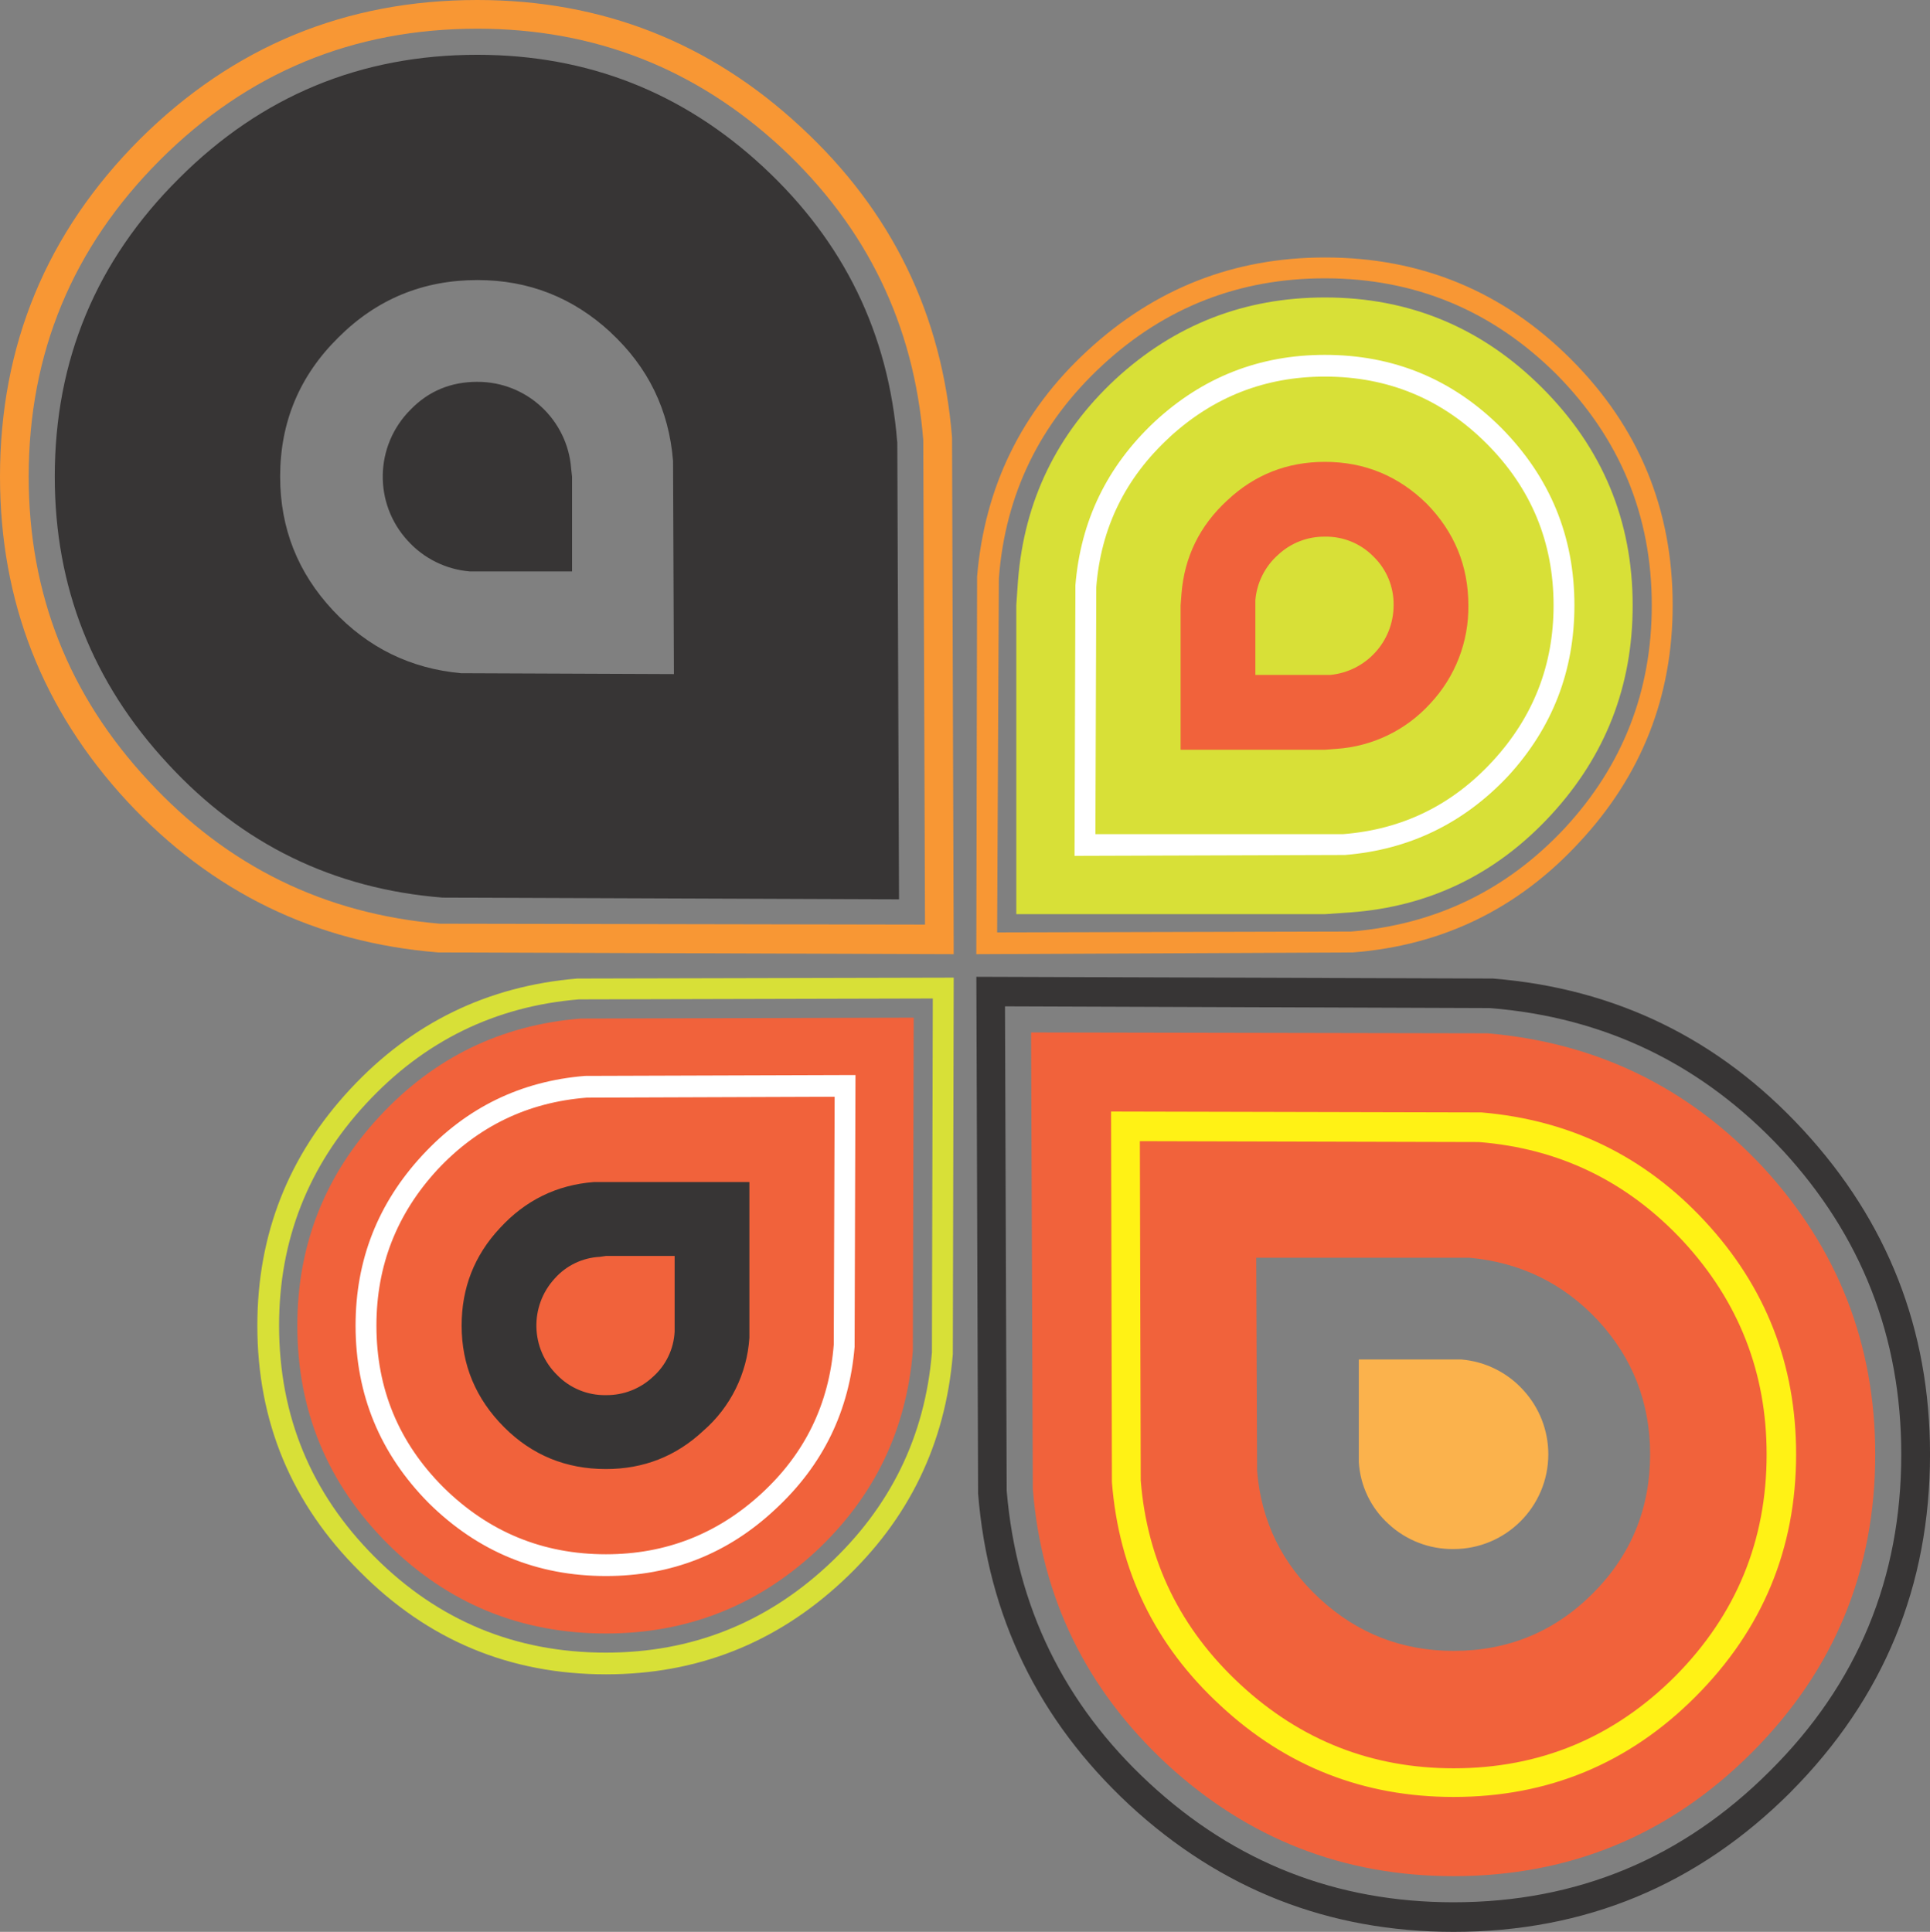 <?xml version="1.0" encoding="iso-8859-1"?>
<!-- Generator: Adobe Illustrator 20.1.0, SVG Export Plug-In . SVG Version: 6.00 Build 0)  -->
<svg version="1.0" id="Layer_1" xmlns="http://www.w3.org/2000/svg" xmlns:xlink="http://www.w3.org/1999/xlink" x="0px" y="0px"
	 viewBox="0 0 924.42 925.45" enable-background="new 0 0 924.42 925.45" xml:space="preserve">
<rect x="0" y="0" width="924.42" height="925.45" fill="#808080" stroke="none"/>
<title>circles_0046</title>
<path fill="#F1623B" d="M844.47,559.19c-35.813-38.333-79.813-59.723-132-64.17l-218.61-0.42l0.83,218.76
	c4.167,51.947,25.543,95.837,64.13,131.67c38.867,35.833,84.67,53.75,137.41,53.75c55.8,0,103.41-19.723,142.83-59.17
	c39.42-39.447,59.13-87.087,59.13-142.92C898.19,643.91,880.283,598.077,844.47,559.19 M703.73,602.52
	c24.427,2.22,44.97,12.22,61.63,30c16.667,18.053,25,39.443,25,64.17c0,26.113-9.16,48.337-27.48,66.67
	c-18.32,18.333-40.53,27.5-66.63,27.5c-24.707,0-46.083-8.333-64.13-25c-18.047-16.667-28.047-37.083-30-61.25l-0.42-102.09h102
	H703.73z"/>
<path fill="#FBB24C" d="M729.55,665.86c-7.656-8.418-18.212-13.63-29.55-14.59h-49.16v49.17c0.679,11.324,5.761,21.934,14.16,29.56
	c8.469,7.894,19.654,12.221,31.23,12.08c25.079-0.021,45.393-20.37,45.371-45.449C741.591,685.225,737.289,674.239,729.55,665.86z"
	/>
<path fill="#FFFFFF" d="M339.79,107.92c-31.373-29.167-68.433-43.75-111.18-43.75c-45.247,0-83.973,16.11-116.18,48.33
	c-31.927,31.947-47.89,70.56-47.89,115.84c0,43.06,14.573,80.283,43.72,111.67c28.873,31.113,64.407,48.477,106.6,52.09l177.81,0.42
	L391.84,215c-3.333-42.5-20.683-78.197-52.05-107.09 M228.61,78.34c39.14,0,73.14,13.333,102,40
	c28.593,26.393,44.417,59.033,47.47,97.92l0.42,162.51l-162.4-0.42c-38.587-3.053-71.207-19.027-97.86-47.92
	s-39.987-62.923-40-102.09c0-41.393,14.713-76.81,44.14-106.25C151.833,92.923,187.243,78.34,228.61,78.34z"/>
<path fill="#F89734" d="M456,209.59c-4.72-58.893-28.87-108.48-72.45-148.76C339.937,20.277,288.29,0,228.61,0
	C165.59,0,111.72,22.223,67,66.67C22.333,111.39,0,165.28,0,228.34c0,59.727,20.267,111.533,60.8,155.42
	c40.533,43.613,90.223,67.78,149.07,72.5l246.93,0.84L456,209.59 M374.35,70.84c40.807,38.06,63.43,84.727,67.87,140l0.83,232.09
	l-232.36-0.42c-55.247-4.72-101.747-27.5-139.5-68.34c-38.3-41.107-57.45-89.717-57.45-145.83c0-59.167,20.96-109.723,62.88-151.67
	s92.587-62.92,152-62.92C284.687,13.75,333.263,32.78,374.35,70.84z"/>
<path fill="#373535" d="M429.73,211.67c-4.16-51.947-25.533-95.837-64.12-131.67s-84.253-53.75-137-53.75
	c-55.8,0-103.41,19.723-142.83,59.17c-39.7,39.447-59.55,87.087-59.55,142.92c0,52.78,18.043,98.613,54.13,137.5
	C115.9,404.46,159.78,425.847,212,430l218.61,0.83l-0.83-219.17 M292.37,159.16c18.047,16.667,28.047,37.223,30,61.67l0.42,102.09
	l-102-0.42c-24.153-2.22-44.557-12.22-61.21-30c-16.933-18.053-25.4-39.443-25.4-64.17c0-26.113,9.3-48.337,27.9-66.67
	c18.32-18.333,40.53-27.5,66.63-27.5c24.427,0,45.663,8.333,63.71,25 M228.71,182.91c-12.767,0-23.453,4.443-32.06,13.33
	c-17.269,17.225-17.821,45.023-1.25,62.92c7.66,8.417,18.22,13.625,29.56,14.58H274v-45.4l-0.42-3.75
	c-1.718-23.546-21.362-41.748-44.97-41.67L228.71,182.91z"/>
<path fill="#F1623B" d="M437.64,487.52l-159.48,0.42c-38,3.053-70.063,18.61-96.19,46.67c-26.373,28.327-39.56,61.79-39.56,100.39
	c0,40.833,14.437,75.697,43.31,104.59c28.853,28.627,63.693,42.94,104.52,42.94c38.587,0,72.037-13.057,100.35-39.17
	c28.04-26.113,43.587-58.197,46.64-96.25L437.64,487.52z"/>
<path fill="#FFFFFF" d="M409.33,645l0.42-130l-129.5,0.42c-30.813,2.5-56.77,15.14-77.87,37.92
	C181,576.407,170.31,603.627,170.31,635c0,33.06,11.667,61.393,35,85c23.593,23.333,51.91,35,84.95,35
	c31.367,0,58.433-10.693,81.2-32.08c22.767-21.113,35.397-47.087,37.89-77.92 M399.77,525.41l-0.42,118.75
	c-2.22,28.333-13.74,52.083-34.56,71.25c-21.1,19.447-45.947,29.17-74.54,29.17c-30.26,0-56.217-10.693-77.87-32.08
	c-21.387-21.373-32.08-47.207-32.08-77.5c0-28.613,9.717-53.477,29.15-74.59c19.433-20.833,43.307-32.36,71.62-34.58L399.77,525.41z
	"/>
<path fill="#D8E037" d="M167.81,521.69c-29.7,31.94-44.55,69.71-44.55,113.31c0,46.113,16.38,85.42,49.14,117.92
	c32.48,32.78,71.76,49.17,117.84,49.17c43.587,0,81.34-14.86,113.26-44.58c31.667-29.433,49.293-65.68,52.88-108.74l0.42-180.42
	l-180.3,0.42C233.5,472.377,197.27,490.017,167.81,521.69 M133.67,635c0-40.833,13.88-76.25,41.64-106.25s61.76-46.667,102-50
	l169.48-0.42l-0.42,169.59c-3.333,40.28-20,74.31-50,102.09s-65.377,41.677-106.13,41.69c-43.333,0-80.253-15.277-110.76-45.83
	S133.703,678.36,133.67,635z"/>
<path fill="#373535" d="M358.94,640.86v-74.59h-74.53c-17.767,1.387-32.767,8.747-45,22.08c-12.2,13.06-18.3,28.61-18.3,46.65
	c0,18.887,6.8,35.137,20.4,48.75c13.333,13.333,29.573,20,48.72,20c18.047,0,33.593-6.11,46.64-18.33
	c13.014-11.317,20.961-27.369,22.07-44.58 M323.13,601.67v36.25c-0.414,8.33-4.166,16.141-10.41,21.67
	c-6.082,5.716-14.144,8.853-22.49,8.75c-8.763,0.164-17.203-3.303-23.32-9.58c-12.823-12.556-13.376-33.019-1.25-46.25
	c5.522-6.242,13.326-9.998,21.65-10.42l2.91-0.42h32.9H323.13z"/>
<path fill="#FFF215" d="M816.57,585c-28.873-31.113-64.54-48.477-107-52.09l-177.39-0.42l0.4,177.51
	c3.333,42.5,20.683,78.197,52.05,107.09c31.367,29.167,68.567,43.75,111.6,43.75c45.247,0,83.833-15.973,115.76-47.92
	c32.2-32.22,48.3-70.97,48.3-116.25C860.29,653.61,845.717,616.387,816.57,585 M708.31,547.1c38.587,3.053,71.207,18.887,97.86,47.5
	c26.667,28.887,40,62.917,40,102.09c0,41.393-14.573,76.81-43.72,106.25c-29.427,29.447-64.82,44.17-106.18,44.17
	c-39.14,0-73.14-13.333-102-40c-28.86-26.667-44.823-59.307-47.89-97.92l-0.42-162.51L708.31,547.1z"/>
<path fill="#373535" d="M857.8,858.36c44.42-44.727,66.63-98.617,66.63-161.67c0-59.727-20.267-111.533-60.8-155.42
	c-40.253-43.613-89.797-67.78-148.63-72.5l-247.35-0.83l0.83,247.51c4.72,58.893,28.87,108.617,72.45,149.17
	c43.86,40.56,95.633,60.84,155.32,60.84c63.013,0,116.87-22.363,161.57-67.09 M853.66,550.86c38,41.113,57,89.727,57,145.84
	c0,59.447-20.96,110.003-62.88,151.67c-41.92,41.947-92.443,62.92-151.57,62.92c-56.073,0-104.653-19.03-145.74-57.09
	c-40.807-37.78-63.57-84.447-68.29-140l-0.81-232.1l232.36,0.83c55.24,4.447,101.873,27.087,139.9,67.92L853.66,550.86z"/>
<path fill="#D8E037" d="M646.68,437.1c38-2.78,70.063-18.337,96.19-46.67C768.997,362.097,782.04,328.62,782,290
	c0-40.56-14.437-75.283-43.31-104.17c-28.873-28.887-63.57-43.33-104.09-43.33c-38.587,0-72.037,13.057-100.35,39.17
	c-28.04,26.113-43.587,58.197-46.64,96.25L486.78,290v147.93H634.6L646.68,437.1z"/>
<path fill="#FFFFFF" d="M634.6,170c-31.367,0-58.573,10.693-81.62,32.08c-22.767,21.387-35.397,47.5-37.89,78.34L514.68,410
	l129.5-0.42c30.813-2.5,56.907-15.14,78.28-37.92c21.1-23.04,31.65-50.26,31.65-81.66c0-33.06-11.667-61.393-35-85
	c-23.333-23.333-51.51-35-84.53-35 M560.04,209.58c21.1-19.447,45.947-29.17,74.54-29.17c30.26,0,56.077,10.693,77.45,32.08
	c21.373,21.387,32.07,47.223,32.09,77.51c0,28.613-9.717,53.477-29.15,74.59s-43.307,32.78-71.62,35H524.67l0.42-118.34
	c2.22-28.327,13.88-52.213,34.98-71.66L560.04,209.58z"/>
<path fill="#F89734" d="M634.6,123.34c-43.587,0-81.48,14.863-113.68,44.59c-31.647,29.16-49.287,65.27-52.92,108.33l-0.37,180.84
	l180.3-0.83c43.027-3.333,79.253-20.973,108.68-52.92c29.707-31.947,44.56-69.73,44.56-113.35c0-46.113-16.24-85.42-48.72-117.92
	S680.687,123.333,634.6,123.34 M528,175c30-27.78,65.533-41.67,106.6-41.67c43.027,0,79.947,15.277,110.76,45.83
	c30.533,30.833,45.8,67.78,45.8,110.84c0,41.113-13.88,76.67-41.64,106.67c-27.76,29.727-61.907,46.257-102.44,49.59l-169.48,0.42
	l0.83-169.59C481.477,236.81,498,202.78,528,175z"/>
<path fill="#F1623B" d="M683.32,241.26c-13.6-13.333-29.84-20-48.72-20c-18.047,0-33.593,6.11-46.64,18.33
	c-13.333,12.22-20.69,27.22-22.07,45l-0.41,5.41v69.17h69.12l5.41-0.42c17.24-1.124,33.372-8.892,45-21.67
	c11.97-12.73,18.53-29.608,18.3-47.08c0-18.887-6.667-35.137-20-48.75 M657.91,266.67c6.279,6.12,9.75,14.563,9.59,23.33
	c-0.056,17.274-13.204,31.69-30.4,33.33h-35.81v-35.82c0.698-8.345,4.576-16.102,10.83-21.67c6.082-5.716,14.144-8.853,22.49-8.75
	c8.761-0.159,17.197,3.312,23.31,9.59L657.91,266.67z"/>
</svg>
